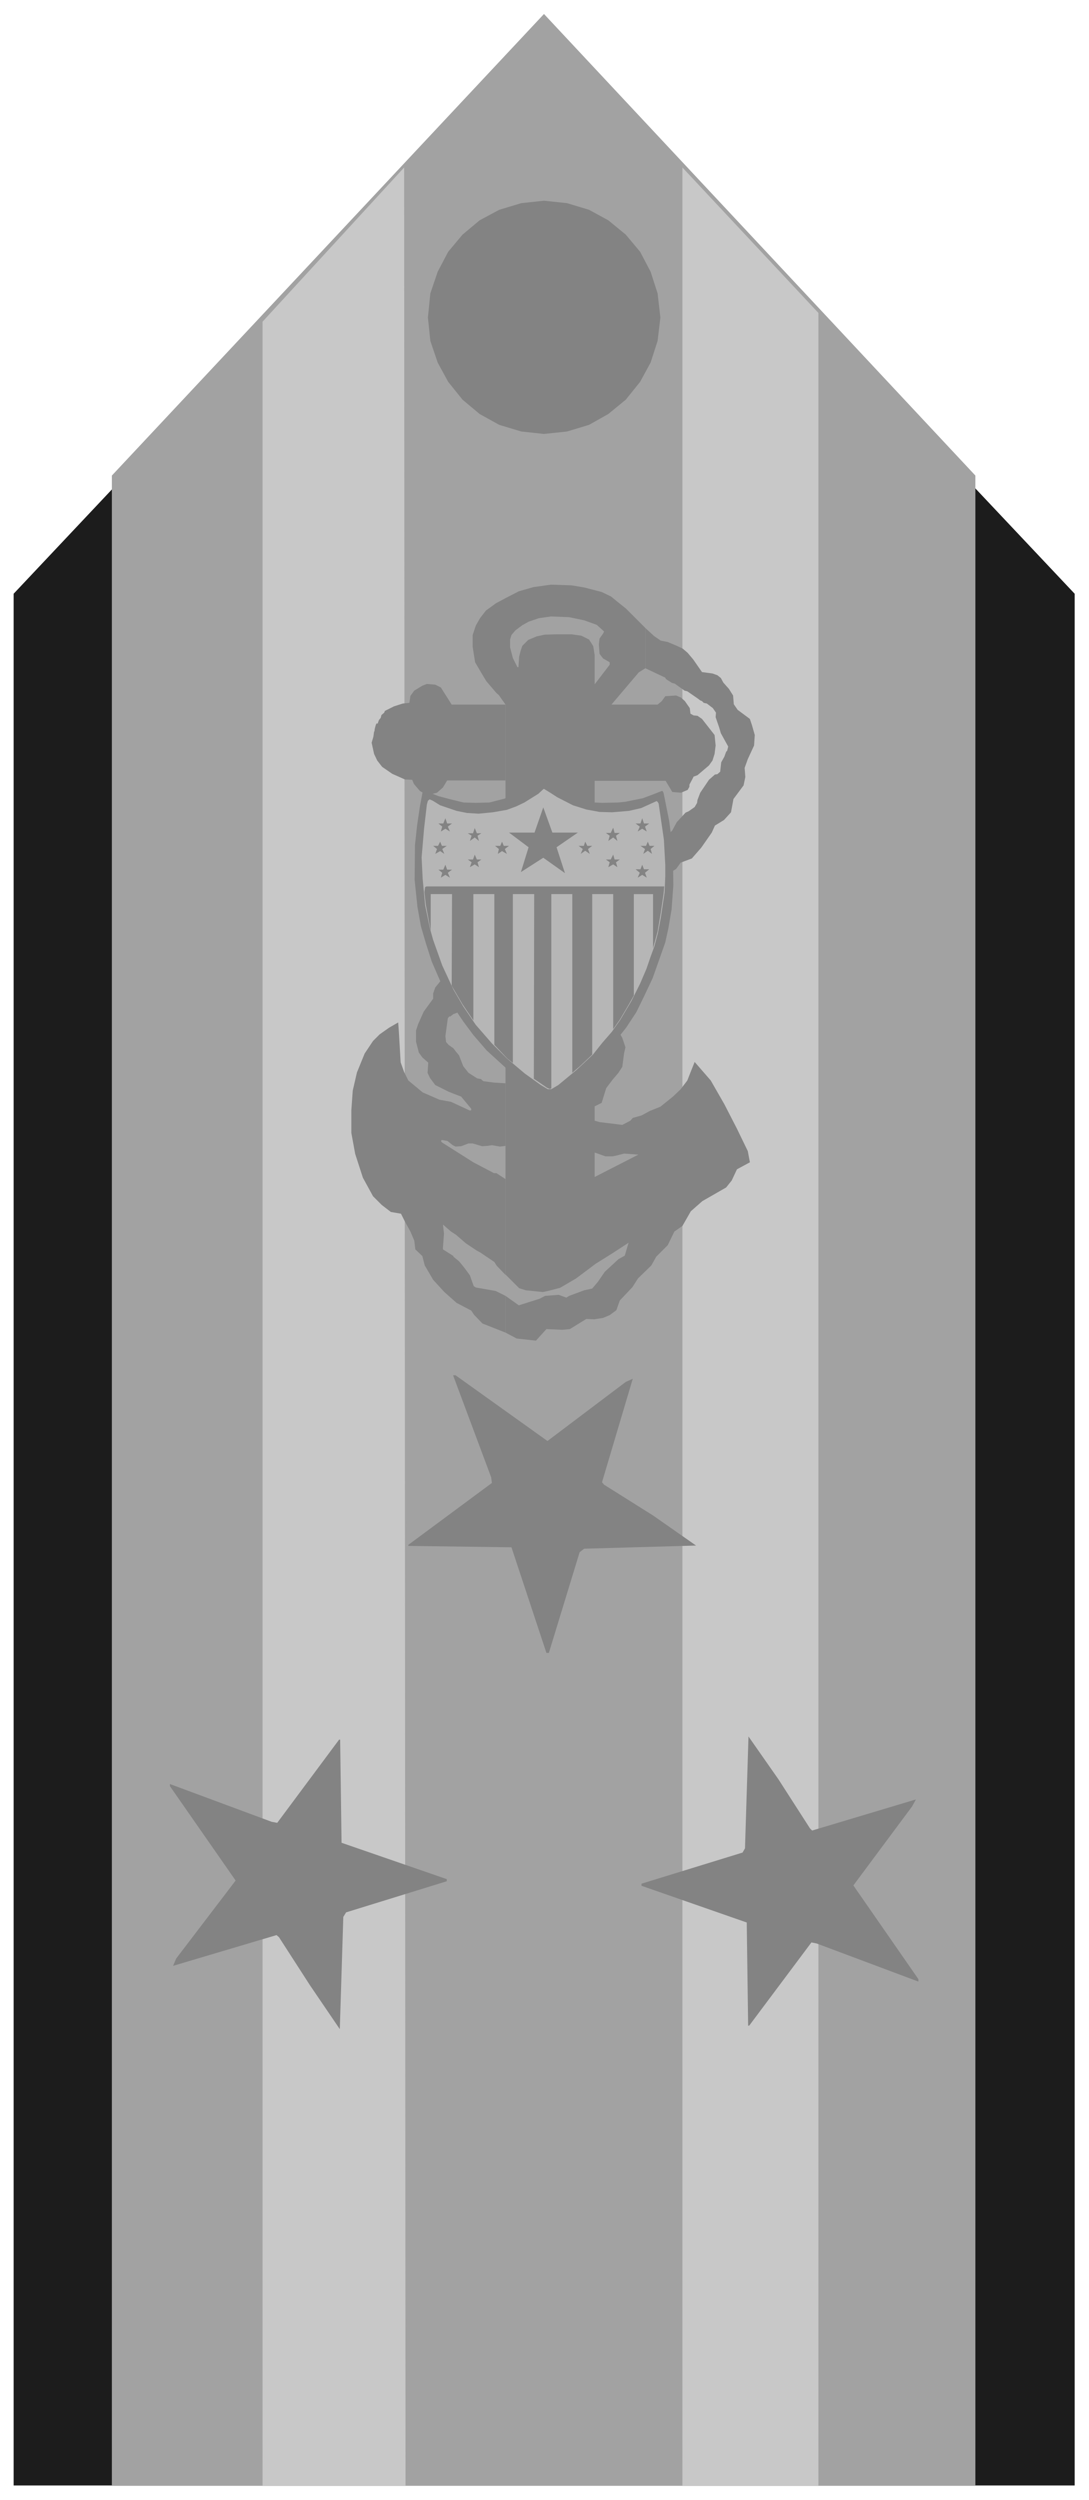 <svg xmlns="http://www.w3.org/2000/svg" fill-rule="evenodd" height="1132.673" preserveAspectRatio="none" stroke-linecap="round" viewBox="0 0 3115 7150" width="493.465"><style>.brush4{fill:#838383}.pen4{stroke:none}.brush5{fill:#b6b6b6}.pen5{stroke:none}</style><path style="stroke:none;fill:#1c1c1c" d="M39 1698 1556 88l1518 1610v5410H39V1698z"/><path style="stroke:none;fill:#a2a2a2" d="M320 7109h2470V1360L1556 40 320 1360v5749z"/><path d="m1952 479 389 416v6214h-389V479zM751 920l405-441 4 6630H751V920z" style="stroke:none;fill:#c8c8c8"/><path class="pen4 brush4" d="m1556 574 66 7 63 19 55 30 50 41 41 49 30 57 20 62 8 69-8 67-20 62-30 55-41 51-50 41-55 31-63 19-66 7-65-7-63-19-56-31-49-41-41-51-30-55-21-62-7-67 7-69 21-62 30-57 41-49 49-41 56-30 63-19 65-7zm-110 1658h-167l-12 20-17 15-23 6-12-3-14-8-17-20-5-12-21-1-36-16-29-20-14-18-9-19-7-32 5-17 2-15h1l1-8 3-11 2-4h4v-2l3-8 5-6 2-8 8-7 2-5 26-13 25-8 19-2 3-20 11-15 23-14 13-5 24 2 16 8 31 49h154v217zm255 376 14-43 13-18 2-4 10-14h3l11-10 33-20 18-33 27-31 14-6 19-9 25-13 11-7 13-14 5-7 4-4 13-24 25-27 9-4 17-12 7-12 1-8 8-21 25-37 17-15 7-1 8-7 3-27 9-16 5-14 3-3 3-12-21-38-5-17-10-29 1-13-9-13-17-13-9-2-1-1-4-4-5-2-8-6-29-20-8-2-28-20-8-2-17-11-2-4-57-27v-115l25 23 19 13 20 4 26 11 17 8 14 12 16 19 25 36 30 4 14 5 10 8 7 13 16 18 12 19 2 25 11 16 35 26 6 18 8 28-2 30-18 39-9 25 2 26-5 24-20 27-9 12-7 38-20 22-26 16-9 20-30 43-27 31-32 12-13 18-29 18-21 4-16 41-29 26-32 16-6 17-12 19-16 14-21 9-12 16-3 26-7 12-29 22v-117z"/><path class="pen4 brush4" d="M1701 3205v91l31 11h20l14-3 19-5 41 3-125 64v-413l14 26 6 12v18l-20 3v152l20-10 13-42 18-24 17-20 11-17 5-38 4-18-9-27-15-26-9-23 3-23-1-26-6-25-13-33-11-12-13-20-14-13v-893l-4-26-12-19-22-11-28-4h-43l-34 1-23 5-24 10-17 17-5 15-4 16-2 30h-3l-13-26-8-31v-22l4-13 11-13 20-15 18-10 29-10 35-5 52 2 43 9 36 13 21 19-3 6-10 14-2 17 2 27 10 13 19 11v7l-43 56v276h203l19 32 25 2 19-8 5-9v-6l8-15 4-8 11-4 33-28 10-14 6-19 3-24-3-30-36-46-13-9-11-1-9-5-2-16-14-20-11-10-14-6-31 2-10 14-12 10h-132l78-92 19-12v-115l-56-56-25-20-17-14-27-13-50-13-36-6-59-2-50 7-42 12-35 18-30 16-29 21-17 22-12 21-9 27v34l7 44 17 29 15 25 29 34 7 6 19 27v1630l39 39 19 6 49 5 14-3 35-9 46-27 56-42 48-30 46-30-11 37-18 10-39 36-20 29-16 19-23 5-43 16-8 5-22-8-39 3-15 8-22 7-38 12-38-27v105l32 17 55 6 30-33 45 2 22-2 47-29 23 1 25-4 19-8 19-14 10-28 36-38 16-25 38-37 14-25 33-33 19-39 23-16 24-42 33-29 68-39 16-20 15-32 37-20-6-32-31-64-36-70-39-68-46-53-10 25-11 28-19 25-22 21-36 29-30 12-24 13-25 7-7 8-23 12-65-8-14-4z"/><path class="pen4 brush4" d="m1446 3811-66-26-24-25-8-12-42-22-35-31-32-35-24-41-7-27-20-19-3-25-11-26-16-29-11-22-29-5-26-20-25-25-29-53-22-68-11-60v-65l4-56 12-52 22-54 24-36 19-19 27-19 26-15 2 28 5 86 10 28 12 24 41 34 48 21 33 6 54 25 4-1v-4l-29-35-21-8-15-6-38-19-15-20-7-15 2-29-17-15-10-14-8-31v-32l6-18 16-36 27-37v-15l6-17 22-27 18-10 18-1 8-4 30-36 25-14 25-3 55-19v106l-38 11-38 3-15 4-2 3-3 12-2 7-17 25-12 5-13 11-9 3-9 7h-3l-4 5-7 51 2 17 7 8 14 10 6 8 10 12 12 31 15 19 25 16 11 2 4 4 3 2 30 4 33 2v179l-16 2-23-4-13 2-15 1-27-8h-12l-21 8-16 1-8-4-15-12-16-3-3 3 1 1 2 3 90 57 59 31h7l26 17v274l-25-26-7-11-40-27-11-6-30-20-29-25-14-9-23-20 3 26-3 40v5l30 19v2l16 13 10 12 10 13 11 15 11 31 6 4 46 8 11 2 28 14v105zm-39 430-239 177v3l295 4 100 302h7l88-288 13-10 320-9-123-86-140-88-6-7 88-296-20 9-224 169-263-188h-7l109 292 2 16zm-614 972 177-238h3l4 295 301 104v6l-288 89-8 13-10 321-85-125-89-138-7-6-296 88 9-21 170-223-188-270v-6l291 108 16 3zm1528 342-178 238h-3l-4-295-301-105v-6l289-89 7-12 10-320 86 123 90 140 6 6 297-89-11 20-168 226 186 268v7l-291-109-15-3z"/><path class="pen5 brush5" d="m1580 2256 33 17 12 5 37 15 35 8h7l30 2h46l40-8 32-7 34-15h4l3 7 11 63 10 67 5 54v76l-3 40-6 52-10 48-10 37-4 8-22 63-23 54-22 41-38 60-37 45-45 49-42 37-33 26-52 33-9-3-19-12-22-15-57-37-55-50-52-59-35-44-19-30-26-49-35-72-22-62-13-49-12-75-5-69 1-76 4-48 5-37 8-53 4-20 4-2 12 4 27 9 43 12 55 7h33l36-5 34-10 31-15 32-14 30-25 5 2 25 20z"/><path class="pen4 brush4" d="m1585 2249 31 17 23 10 22 8 16 4 24 7 22 1 45-1 20-2 50-10 27-10 28-11h2l3 5 16 80 7 53v7l4 35 1 91-5 68-9 53-9 41-13 37-23 65-24 51-23 47-29 44-50 63-36 38-33 30-39 31-56 38h-7l-21-13-55-34-45-36-57-52-38-44-29-39-33-49-31-62-26-60-17-53-14-48-10-56-8-77 1-99 6-56 8-54 8-43 2-2 8 1 36 14 34 9 37 9 35 1 39-1 43-11 26-10 38-17 27-20 18-13 7 5 26 20z"/><path class="pen5 brush5" d="m1594 2280 45 23 38 12 38 7 36 1 48-4 35-8 44-20 3 2 3 5 15 103 4 73v32l-2 47-11 73-8 42-10 38-11 30-12 35-18 42-25 50-32 54-24 34-27 31-27 34-47 44-52 43-20 12h-10l-20-12-46-33-51-43-42-42-47-54-36-53-28-48-32-69-26-73-9-32-14-67-7-76-3-61 7-82 8-69 3-11 5-4 9 4 21 13 47 16 30 6 33 2 41-4 40-7 27-10 23-11 40-25 14-13 2-1 21 13 17 11z"/><path class="pen4 brush4" d="m1900 2535-2 22-8 54-9 53-13 48v-155h-55v290l-14 25-26 44-19 27v-386h-60v459l-35 33-22 19v-511h-60v556l-5 1-7-3-38-26 1-528h-61v483l-16-13-37-39v-431h-60v361l-31-46-31-53 1-262h-61v105l-14-75-4-36 2-14 4-2h680zm-388-112-56-42h73l25-72 26 72h73l-61 42 24 74-62-44-64 41 22-71zm-163-33-11-7h15l5-15 6 15h13l-11 7 4 15-12-10-14 10 5-15zm413 0 11-8h-15l-4-15-7 15h-14l11 8-4 15 14-10 12 10-4-15zm-335 38-11-9h15l5-12 5 12h15l-12 9 6 14-14-8-12 8 3-14zm255 0 12-9h-14l-6-12-4 12h-15l12 9-6 14 13-9 13 9-5-14zm-333 38-11-8h15l5-14 6 14h13l-11 8 4 14-12-8-14 8 5-14zm413 0 11-8h-15l-4-14-7 14h-14l11 8-4 14 14-8 12 8-4-14zm-497 30-11-9h14l6-14 5 14h14l-12 9 6 14-13-8-13 8 4-14zm580 0 12-10h-15l-5-13-5 13h-14l12 10-6 14 13-8 13 8-5-14zm-595-68-11-9h14l6-12 5 12h14l-13 9 6 14-12-8-14 8 5-14zm611 0 11-9h-14l-5-12-5 12h-16l13 9-5 14 13-9 12 9-4-14zm-596-64-11-9h14l6-15 5 15h14l-12 9 6 14-13-8-13 8 4-14zm580 0 12-9h-15l-5-15-5 15h-14l12 9-6 14 13-8 13 8-5-14z"/></svg>
